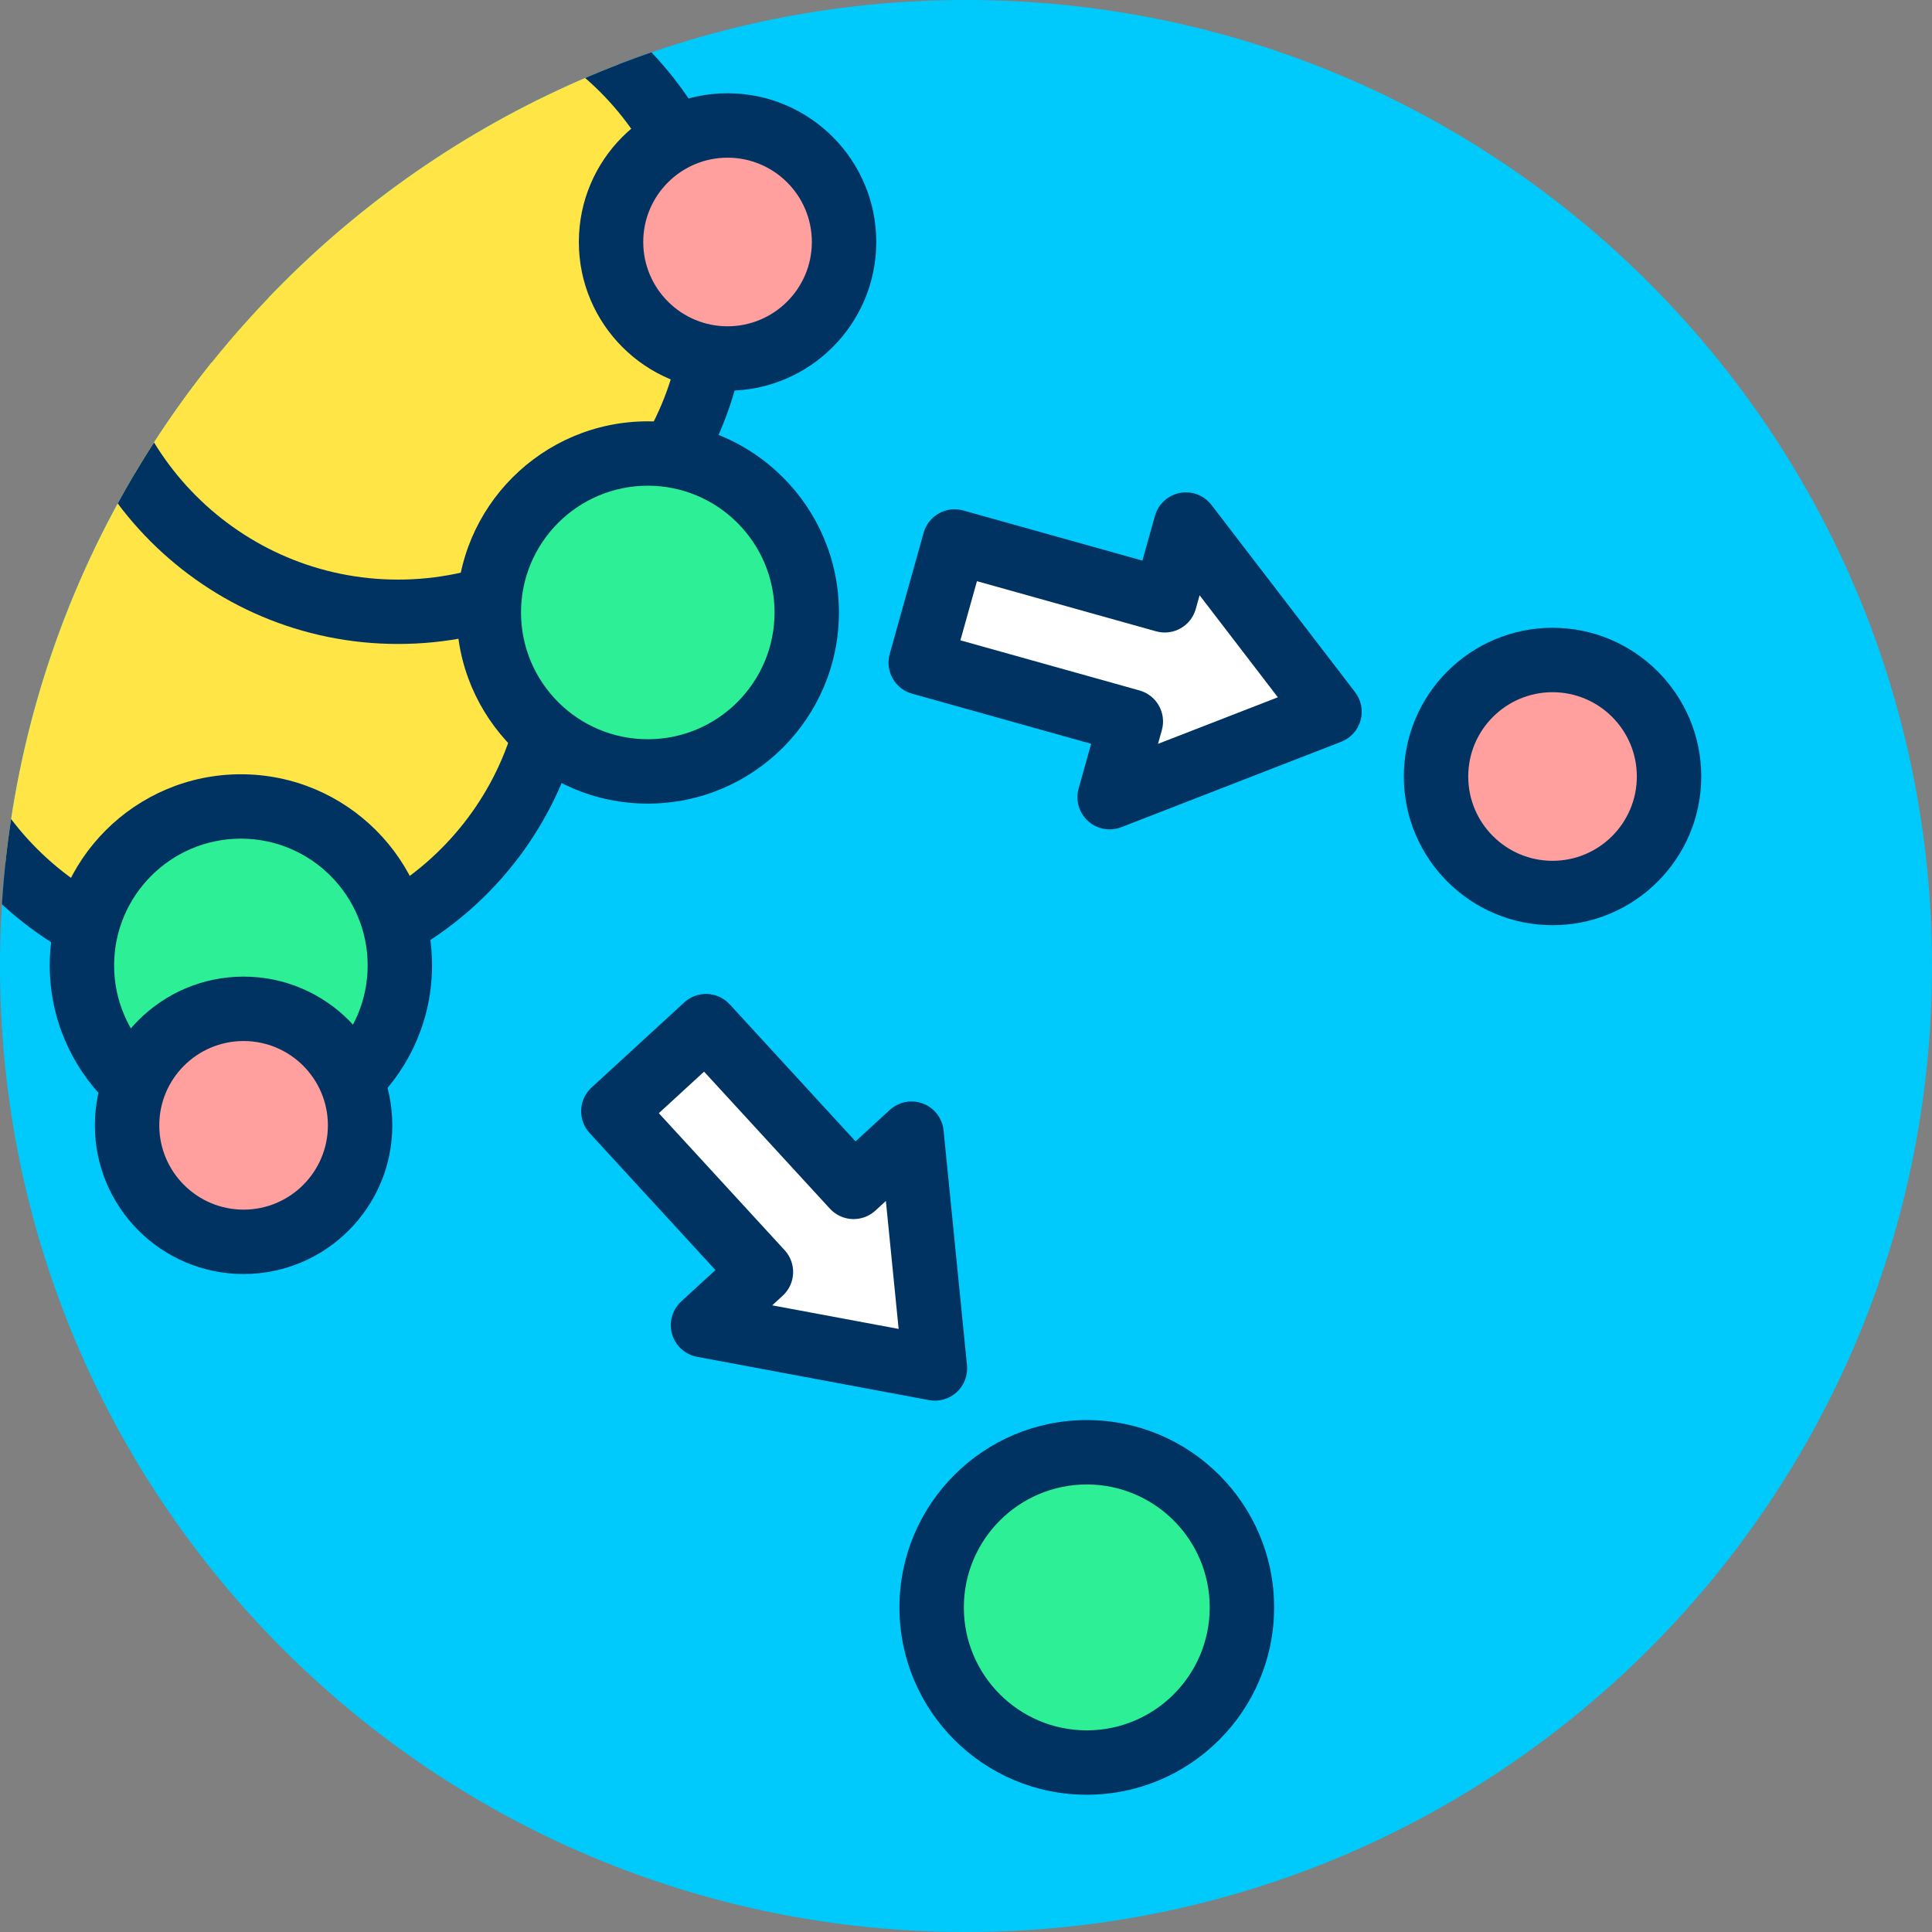 <?xml version="1.0" encoding="UTF-8" standalone="no"?>
<!DOCTYPE svg PUBLIC "-//W3C//DTD SVG 1.1//EN" "http://www.w3.org/Graphics/SVG/1.1/DTD/svg11.dtd">
<svg width="100%" height="100%" viewBox="0 0 120 120" version="1.1" xmlns="http://www.w3.org/2000/svg" xmlns:xlink="http://www.w3.org/1999/xlink" xml:space="preserve" xmlns:serif="http://www.serif.com/" style="fill-rule:evenodd;clip-rule:evenodd;stroke-linejoin:round;stroke-miterlimit:2;">
    <rect x="0" y="0" width="120" height="120" fill="#808080" stroke="none"/>
    <g transform="matrix(1,0,0,1,-686.2,-174.005)">
        <g id="_25" serif:id="25" transform="matrix(1,0,0,1,686.2,174.005)">
            <rect x="0" y="0" width="120" height="120" style="fill:none;"/>
            <g id="Warstwa-1" serif:id="Warstwa 1">
            </g>
            <g transform="matrix(-1,0,0,1,60,120)">
                <path d="M0,-120C-33.137,-120 -60,-93.137 -60,-60C-60,-26.863 -33.137,0 0,0C33.137,0 60,-26.863 60,-60C60,-93.137 33.137,-120 0,-120" style="fill:rgb(0,202,251);fill-rule:nonzero;"/>
                <clipPath id="_clip1">
                    <path d="M0,-120C-33.137,-120 -60,-93.137 -60,-60C-60,-26.863 -33.137,0 0,0C33.137,0 60,-26.863 60,-60C60,-93.137 33.137,-120 0,-120" clip-rule="nonzero"/>
                </clipPath>
                <g clip-path="url(#_clip1)">
                    <g transform="matrix(-1,0,0,1,60,-120)">
                        <g transform="matrix(0.884,0,0,0.884,-629.528,-162.212)">
                            <circle cx="728.932" cy="228.945" r="22.337" style="fill:rgb(255,230,70);"/>
                        </g>
                        <g transform="matrix(0.884,0,0,0.884,-629.528,-162.212)">
                            <path d="M728.932,204.347C715.356,204.347 704.333,215.369 704.333,228.945C704.333,242.522 715.356,253.544 728.932,253.544C742.509,253.544 753.531,242.522 753.531,228.945C753.531,215.369 742.509,204.347 728.932,204.347ZM728.932,208.87C740.012,208.87 749.008,217.865 749.008,228.945C749.008,240.025 740.012,249.021 728.932,249.021C717.852,249.021 708.857,240.025 708.857,228.945C708.857,217.865 717.852,208.87 728.932,208.87Z" style="fill:rgb(0,51,97);"/>
                        </g>
                        <g transform="matrix(0.884,0,0,0.884,-619.651,-184.135)">
                            <circle cx="728.932" cy="228.945" r="22.337" style="fill:rgb(255,230,70);"/>
                        </g>
                        <g transform="matrix(0.884,0,0,0.884,-619.651,-184.135)">
                            <path d="M728.932,204.347C715.356,204.347 704.333,215.369 704.333,228.945C704.333,242.522 715.356,253.544 728.932,253.544C742.509,253.544 753.531,242.522 753.531,228.945C753.531,215.369 742.509,204.347 728.932,204.347ZM728.932,208.87C740.012,208.87 749.008,217.865 749.008,228.945C749.008,240.025 740.012,249.021 728.932,249.021C717.852,249.021 708.857,240.025 708.857,228.945C708.857,217.865 717.852,208.87 728.932,208.87Z" style="fill:rgb(0,51,97);"/>
                        </g>
                        <g transform="matrix(0.442,0,0,0.442,-281.953,-63.152)">
                            <circle cx="728.932" cy="228.945" r="22.337" style="fill:rgb(45,240,150);"/>
                        </g>
                        <g transform="matrix(0.442,0,0,0.442,-281.953,-63.152)">
                            <path d="M728.932,202.085C714.108,202.085 702.072,214.121 702.072,228.945C702.072,243.77 714.108,255.806 728.932,255.806C743.757,255.806 755.792,243.77 755.792,228.945C755.792,214.121 743.757,202.085 728.932,202.085ZM728.932,211.132C738.764,211.132 746.746,219.114 746.746,228.945C746.746,238.777 738.764,246.759 728.932,246.759C719.1,246.759 711.118,238.777 711.118,228.945C711.118,219.114 719.1,211.132 728.932,211.132Z" style="fill:rgb(0,51,97);"/>
                        </g>
                        <g transform="matrix(0.442,0,0,0.442,-307.226,-41.23)">
                            <circle cx="728.932" cy="228.945" r="22.337" style="fill:rgb(45,240,150);"/>
                        </g>
                        <g transform="matrix(0.442,0,0,0.442,-307.226,-41.23)">
                            <path d="M728.932,202.085C714.108,202.085 702.072,214.121 702.072,228.945C702.072,243.77 714.108,255.806 728.932,255.806C743.757,255.806 755.792,243.77 755.792,228.945C755.792,214.121 743.757,202.085 728.932,202.085ZM728.932,211.132C738.764,211.132 746.746,219.114 746.746,228.945C746.746,238.777 738.764,246.759 728.932,246.759C719.1,246.759 711.118,238.777 711.118,228.945C711.118,219.114 719.1,211.132 728.932,211.132Z" style="fill:rgb(0,51,97);"/>
                        </g>
                        <g transform="matrix(0.751,2.77556e-17,-2.77556e-17,0.751,-552.503,-135.16)">
                            <circle cx="755.836" cy="273.044" r="9.636" style="fill:rgb(255,159,158);"/>
                        </g>
                        <g transform="matrix(0.751,2.77556e-17,-2.77556e-17,0.751,-552.503,-135.16)">
                            <path d="M755.836,260.745C749.048,260.745 743.537,266.256 743.537,273.044C743.537,279.832 749.048,285.343 755.836,285.343C762.624,285.343 768.135,279.832 768.135,273.044C768.135,266.256 762.624,260.745 755.836,260.745ZM755.836,266.072C759.684,266.072 762.808,269.196 762.808,273.044C762.808,276.892 759.684,280.017 755.836,280.017C751.988,280.017 748.863,276.892 748.863,273.044C748.863,269.196 751.988,266.072 755.836,266.072Z" style="fill:rgb(0,51,97);"/>
                        </g>
                        <g transform="matrix(0.751,0,0,0.751,-522.443,-190.026)">
                            <circle cx="755.836" cy="273.044" r="9.636" style="fill:rgb(255,159,158);"/>
                        </g>
                        <g transform="matrix(0.751,0,0,0.751,-522.443,-190.026)">
                            <path d="M755.836,260.745C749.048,260.745 743.537,266.256 743.537,273.044C743.537,279.832 749.048,285.343 755.836,285.343C762.624,285.343 768.135,279.832 768.135,273.044C768.135,266.256 762.624,260.745 755.836,260.745ZM755.836,266.072C759.684,266.072 762.808,269.196 762.808,273.044C762.808,276.892 759.684,280.017 755.836,280.017C751.988,280.017 748.863,276.892 748.863,273.044C748.863,269.196 751.988,266.072 755.836,266.072Z" style="fill:rgb(0,51,97);"/>
                        </g>
                    </g>
                </g>
            </g>
            <g transform="matrix(-0.206,0.736,0.736,0.206,-187.403,-279.41)">
                <path d="M307.431,438.965L307.431,421.233L317.656,421.233L317.656,438.965L324.046,438.965L312.543,454.303L301.04,438.965L307.431,438.965Z" style="fill:white;"/>
            </g>
            <g transform="matrix(-0.206,0.736,0.736,0.206,-187.403,-279.41)">
                <path d="M304.814,436.348L304.814,421.233C304.814,419.787 305.985,418.616 307.431,418.616L317.656,418.616C319.101,418.616 320.273,419.787 320.273,421.233L320.273,436.348C320.273,436.348 324.046,436.348 324.046,436.348C325.037,436.348 325.944,436.908 326.387,437.795C326.83,438.681 326.734,439.742 326.14,440.535L314.637,455.873C314.142,456.532 313.367,456.919 312.543,456.919C311.72,456.919 310.944,456.532 310.45,455.873L298.947,440.535C298.352,439.742 298.256,438.681 298.7,437.795C299.143,436.908 300.049,436.348 301.04,436.348L304.814,436.348ZM310.048,438.965C310.048,440.41 308.876,441.582 307.431,441.582L306.274,441.582C306.274,441.582 312.543,449.941 312.543,449.941C312.543,449.941 318.813,441.582 318.813,441.582C318.813,441.582 317.656,441.582 317.656,441.582C316.21,441.582 315.039,440.41 315.039,438.965L315.039,423.849C315.039,423.849 310.048,423.849 310.048,423.849C310.048,423.849 310.048,438.965 310.048,438.965Z" style="fill:rgb(0,51,97);"/>
            </g>
            <g transform="matrix(-0.563,0.517,0.517,0.563,-0.842,-332.36)">
                <path d="M307.431,438.965L307.431,421.233L317.656,421.233L317.656,438.965L324.046,438.965L312.543,454.303L301.04,438.965L307.431,438.965Z" style="fill:white;"/>
            </g>
            <g transform="matrix(-0.563,0.517,0.517,0.563,-0.842,-332.36)">
                <path d="M304.814,436.348L304.814,421.233C304.814,419.787 305.985,418.616 307.431,418.616L317.656,418.616C319.101,418.616 320.273,419.787 320.273,421.233L320.273,436.348C320.273,436.348 324.046,436.348 324.046,436.348C325.037,436.348 325.944,436.908 326.387,437.795C326.83,438.681 326.734,439.742 326.14,440.535L314.637,455.873C314.142,456.532 313.367,456.919 312.543,456.919C311.72,456.919 310.944,456.532 310.45,455.873L298.947,440.535C298.352,439.742 298.256,438.681 298.7,437.795C299.143,436.908 300.049,436.348 301.04,436.348L304.814,436.348ZM310.048,438.965C310.048,440.41 308.876,441.582 307.431,441.582L306.274,441.582C306.274,441.582 312.543,449.941 312.543,449.941C312.543,449.941 318.813,441.582 318.813,441.582C318.813,441.582 317.656,441.582 317.656,441.582C316.21,441.582 315.039,440.41 315.039,438.965L315.039,423.849C315.039,423.849 310.048,423.849 310.048,423.849C310.048,423.849 310.048,438.965 310.048,438.965Z" style="fill:rgb(0,51,97);"/>
            </g>
            <g transform="matrix(1,0,0,1,-688.334,-173.205)">
                <circle cx="755.836" cy="273.044" r="9.636" style="fill:rgb(45,240,150);"/>
            </g>
            <g transform="matrix(1,0,0,1,-688.334,-173.205)">
                <path d="M755.836,261.408C749.414,261.408 744.2,266.622 744.2,273.044C744.2,279.466 749.414,284.68 755.836,284.68C762.258,284.68 767.472,279.466 767.472,273.044C767.472,266.622 762.258,261.408 755.836,261.408ZM755.836,265.408C760.05,265.408 763.472,268.83 763.472,273.044C763.472,277.258 760.05,280.68 755.836,280.68C751.622,280.68 748.2,277.258 748.2,273.044C748.2,268.83 751.622,265.408 755.836,265.408Z" style="fill:rgb(0,51,97);"/>
            </g>
            <g transform="matrix(0.751,0,0,0.751,-471.202,-156.826)">
                <circle cx="755.836" cy="273.044" r="9.636" style="fill:rgb(255,159,158);"/>
            </g>
            <g transform="matrix(0.751,0,0,0.751,-471.202,-156.826)">
                <path d="M755.836,260.745C749.048,260.745 743.537,266.256 743.537,273.044C743.537,279.832 749.048,285.343 755.836,285.343C762.624,285.343 768.135,279.832 768.135,273.044C768.135,266.256 762.624,260.745 755.836,260.745ZM755.836,266.072C759.684,266.072 762.808,269.196 762.808,273.044C762.808,276.892 759.684,280.017 755.836,280.017C751.988,280.017 748.863,276.892 748.863,273.044C748.863,269.196 751.988,266.072 755.836,266.072Z" style="fill:rgb(0,51,97);"/>
            </g>
        </g>
    </g>
</svg>
